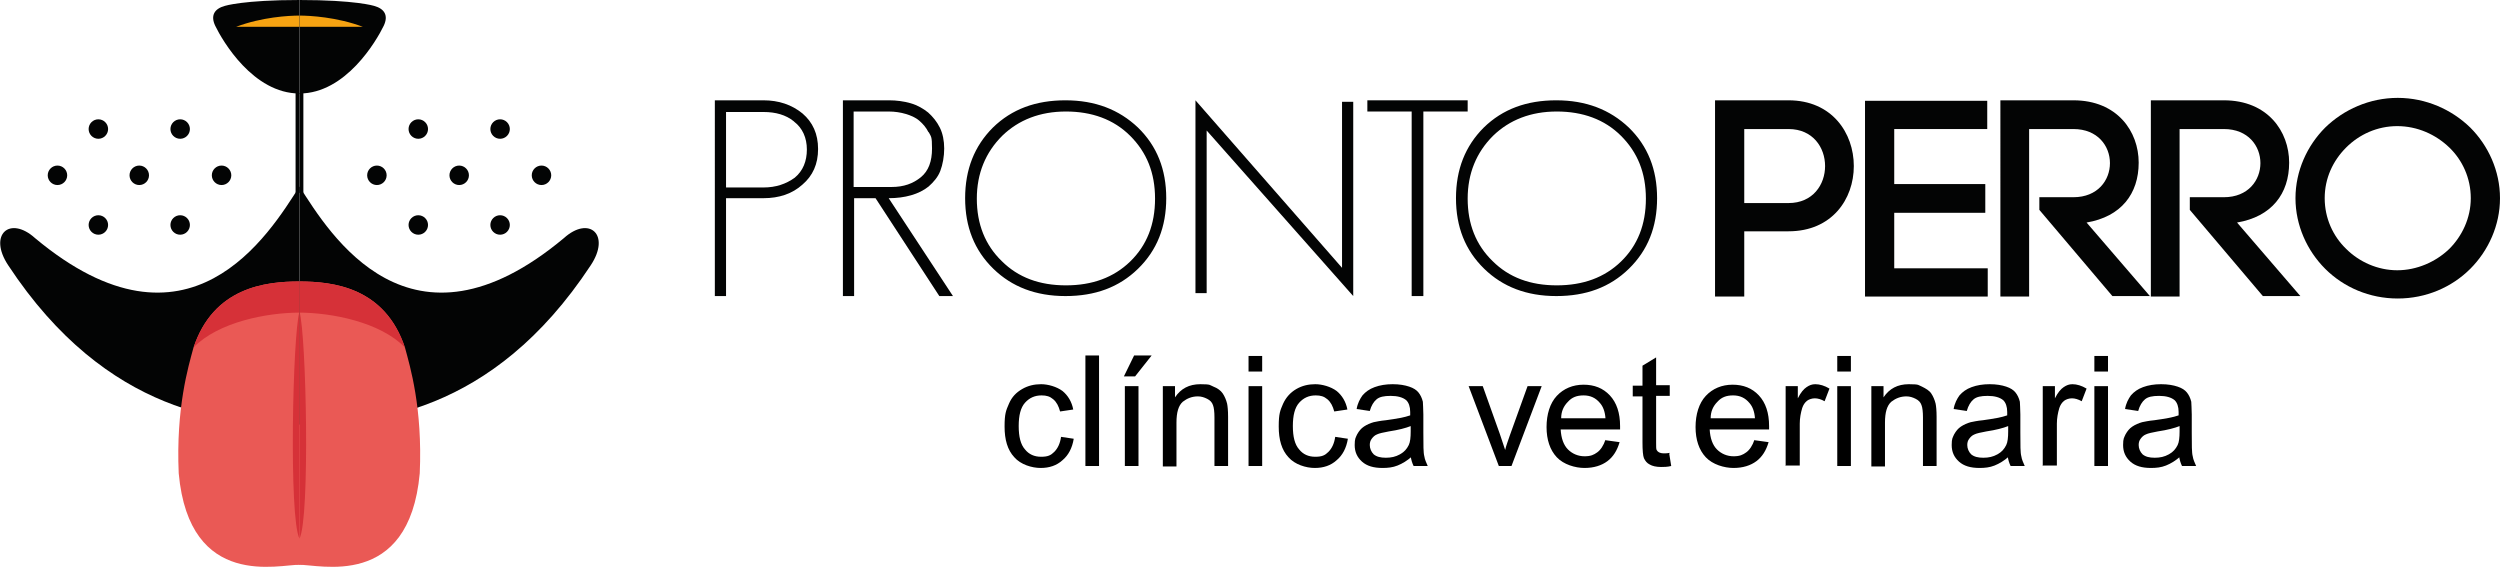 <?xml version="1.0" encoding="UTF-8"?>
<svg id="Capa_2" xmlns="http://www.w3.org/2000/svg" version="1.1" xmlns:xlink="http://www.w3.org/1999/xlink" viewBox="0 0 513.4 116.4">
  <!-- Generator: Adobe Illustrator 29.1.0, SVG Export Plug-In . SVG Version: 2.1.0 Build 142)  -->
  <defs>
    <style>
      .st0 {
        fill: #d63138;
      }

      .st1 {
        fill: #030404;
      }

      .st2 {
        fill: #ea5955;
      }

      .st3 {
        fill: #f6a312;
      }

      .st4 {
        fill: none;
      }

      .st5 {
        clip-path: url(#clippath-1);
      }

      .st6 {
        isolation: isolate;
      }

      .st7 {
        clip-path: url(#clippath-2);
      }

      .st8 {
        clip-path: url(#clippath);
      }
    </style>
    <clipPath id="clippath">
      <rect class="st4" width="513.4" height="116.4"/>
    </clipPath>
    <clipPath id="clippath-1">
      <rect class="st4" width="513.4" height="116.4"/>
    </clipPath>
    <clipPath id="clippath-2">
      <rect class="st4" width="513.4" height="116.4"/>
    </clipPath>
  </defs>
  <g class="st8">
    <g class="st5">
      <path class="st1" d="M164.8,37.9c-2.1,1.9-4.8,2.8-8,2.8h-7.7v20.1h-2.3V20.6h10c3.1,0,5.8.9,8,2.7,2.1,1.8,3.2,4.2,3.2,7.3s-1.1,5.5-3.2,7.3M163,24.9c-1.6-1.3-3.7-1.9-6.2-1.9h-7.7v15.5h7.7c2.5,0,4.6-.7,6.4-2,1.7-1.4,2.5-3.4,2.5-5.8s-.9-4.4-2.6-5.7"/>
      <path class="st1" d="M192.9,60.8l-13.1-20.1h-4.4v20.1h-2.3V20.6h9.5c1.5,0,3,.2,4.4.6s2.6,1.1,3.6,1.9c1,.9,1.8,1.9,2.4,3.1.6,1.2.9,2.7.9,4.3s-.3,3.3-.8,4.6-1.4,2.3-2.4,3.2c-1,.8-2.2,1.4-3.6,1.8-1.4.4-2.9.6-4.6.6l13.2,20.1h-2.8ZM190.7,27.2c-.5-1-1.1-1.7-1.9-2.4s-1.8-1.1-2.8-1.4-2.2-.5-3.5-.5h-7.2v15.5h7.8c2.5,0,4.4-.7,6-2s2.3-3.3,2.3-5.9-.2-2.4-.7-3.4"/>
      <path class="st1" d="M233.7,55.2c-3.9,3.8-8.8,5.6-14.9,5.6s-11-1.9-14.8-5.6c-3.9-3.8-5.8-8.6-5.8-14.5s1.9-10.7,5.7-14.5c3.9-3.8,8.8-5.6,14.9-5.6s11,1.9,14.9,5.6c3.9,3.8,5.8,8.6,5.8,14.5s-1.9,10.7-5.8,14.5M232.1,27.9c-3.4-3.4-7.9-5-13.2-5s-9.7,1.7-13.1,5c-3.4,3.4-5.2,7.7-5.2,12.9s1.7,9.5,5.1,12.8c3.4,3.4,7.8,5,13.2,5s9.8-1.6,13.2-4.9c3.4-3.3,5.1-7.6,5.1-12.9s-1.7-9.5-5.1-12.9"/>
      <polygon class="st1" points="247.8 26.8 247.8 60.2 245.5 60.2 245.5 20.6 275.6 55 275.6 20.9 277.9 20.9 277.9 60.8 247.8 26.8"/>
      <polygon class="st1" points="292.3 22.9 292.3 60.8 289.9 60.8 289.9 22.9 280.8 22.9 280.8 20.6 301.4 20.6 301.4 22.9 292.3 22.9"/>
      <path class="st1" d="M334.5,55.2c-3.9,3.8-8.8,5.6-14.9,5.6s-11-1.9-14.8-5.6c-3.9-3.8-5.8-8.6-5.8-14.5s1.9-10.7,5.7-14.5c3.9-3.8,8.8-5.6,14.9-5.6s11,1.9,14.9,5.6c3.9,3.8,5.8,8.6,5.8,14.5s-1.9,10.7-5.8,14.5M332.9,27.9c-3.4-3.4-7.9-5-13.2-5s-9.7,1.7-13.1,5c-3.4,3.4-5.2,7.7-5.2,12.9s1.7,9.5,5.1,12.8c3.4,3.4,7.8,5,13.2,5s9.8-1.6,13.2-4.9c3.4-3.3,5.1-7.6,5.1-12.9s-1.7-9.5-5.1-12.9"/>
      <path class="st1" d="M367.3,20.6c8.9,0,13.4,6.7,13.4,13.5s-4.5,13.4-13.4,13.4h-9.1v13.4h-6V20.6h15.1ZM367.3,41.7c5,0,7.5-3.8,7.5-7.6s-2.5-7.6-7.5-7.6h-9.1v15.2h9.1Z"/>
      <polygon class="st1" points="389 55.1 408.2 55.1 408.2 60.9 383 60.9 383 20.7 408.1 20.7 408.1 26.5 389 26.5 389 37.8 407.7 37.8 407.7 43.7 389 43.7 389 55.1"/>
      <path class="st1" d="M418.8,40.5h7c5,0,7.5-3.5,7.5-7s-2.5-7-7.5-7h-9.1v34.4h-5.9V20.6h15c9,0,13.4,6.4,13.4,12.8s-3.6,11.1-10.7,12.3l13,15.1h-7.7l-15-17.7v-2.8h0Z"/>
      <path class="st1" d="M449.7,40.5h7c5,0,7.5-3.5,7.5-7s-2.5-7-7.5-7h-9.1v34.4h-5.9V20.6h15c9,0,13.4,6.4,13.4,12.8s-3.6,11.1-10.7,12.3l13,15.1h-7.7l-15-17.7v-2.8h0Z"/>
      <path class="st1" d="M477.5,26.2c3.8-3.7,9.1-6.1,14.9-6.1s11.1,2.4,14.9,6.1c3.7,3.7,6.1,8.9,6.1,14.5s-2.4,10.8-6.1,14.5c-3.8,3.8-9.1,6.1-14.9,6.1s-11.1-2.3-14.9-6.1c-3.7-3.7-6.1-8.9-6.1-14.5s2.4-10.8,6.1-14.5M503,30.3c-2.8-2.7-6.6-4.4-10.7-4.4s-7.8,1.7-10.5,4.4c-2.7,2.7-4.4,6.3-4.4,10.4s1.7,7.8,4.4,10.4c2.7,2.7,6.5,4.4,10.5,4.4s7.9-1.7,10.7-4.4c2.6-2.6,4.4-6.3,4.4-10.4s-1.7-7.8-4.4-10.4"/>
    </g>
    <g class="st6">
      <path d="M217.8,89.7l2.7.4c-.3,1.9-1.1,3.4-2.3,4.4-1.2,1.1-2.7,1.6-4.5,1.6s-4.1-.7-5.4-2.2c-1.4-1.5-2-3.6-2-6.3s.3-3.3.9-4.7,1.5-2.3,2.7-3c1.2-.7,2.5-1,3.9-1s3.2.5,4.4,1.4c1.1.9,1.9,2.2,2.2,3.8l-2.7.4c-.3-1.1-.7-1.9-1.4-2.5-.7-.6-1.4-.8-2.4-.8-1.4,0-2.5.5-3.4,1.5-.9,1-1.3,2.6-1.3,4.8s.4,3.8,1.3,4.8c.8,1,1.9,1.5,3.3,1.5s2-.3,2.7-1c.7-.7,1.2-1.7,1.4-3.1Z"/>
      <path d="M222.9,95.7v-22.7h2.8v22.7h-2.8Z"/>
      <path d="M230.8,77.3l2.1-4.3h3.6l-3.4,4.3h-2.3ZM231,95.7v-16.4h2.8v16.4h-2.8Z"/>
      <path d="M238.8,95.7v-16.4h2.5v2.3c1.2-1.8,2.9-2.7,5.2-2.7s1.9.2,2.7.5,1.5.8,1.9,1.4c.4.6.7,1.3.9,2.1.1.5.2,1.4.2,2.7v10.1h-2.8v-10c0-1.1-.1-2-.3-2.5-.2-.6-.6-1-1.2-1.3-.6-.3-1.2-.5-1.9-.5-1.2,0-2.2.4-3.1,1.1-.9.8-1.3,2.2-1.3,4.3v9h-2.8Z"/>
      <path d="M256.4,76.3v-3.2h2.8v3.2h-2.8ZM256.4,95.7v-16.4h2.8v16.4h-2.8Z"/>
      <path d="M274.1,89.7l2.7.4c-.3,1.9-1.1,3.4-2.3,4.4-1.2,1.1-2.7,1.6-4.5,1.6s-4.1-.7-5.4-2.2c-1.4-1.5-2-3.6-2-6.3s.3-3.3.9-4.7c.6-1.3,1.5-2.3,2.7-3,1.2-.7,2.5-1,3.9-1s3.2.5,4.4,1.4c1.1.9,1.9,2.2,2.2,3.8l-2.7.4c-.3-1.1-.7-1.9-1.4-2.5-.7-.6-1.4-.8-2.4-.8-1.4,0-2.5.5-3.4,1.5-.9,1-1.3,2.6-1.3,4.8s.4,3.8,1.3,4.8c.8,1,1.9,1.5,3.3,1.5s2-.3,2.7-1,1.2-1.7,1.4-3.1Z"/>
      <path d="M290,93.7c-1,.9-2,1.5-3,1.9-1,.4-2,.5-3.1.5-1.8,0-3.2-.4-4.2-1.3s-1.5-2-1.5-3.4.2-1.5.5-2.2c.4-.7.8-1.2,1.4-1.6.6-.4,1.3-.7,2-.9.5-.1,1.4-.3,2.5-.4,2.2-.3,3.9-.6,5-1,0-.4,0-.6,0-.7,0-1.1-.3-1.9-.8-2.4-.7-.6-1.8-.9-3.2-.9s-2.3.2-2.9.7c-.6.5-1.1,1.3-1.4,2.4l-2.7-.4c.2-1.2.7-2.1,1.2-2.8.6-.7,1.4-1.3,2.5-1.7,1.1-.4,2.3-.6,3.7-.6s2.5.2,3.4.5c.9.3,1.5.7,1.9,1.2.4.5.7,1.1.9,1.9,0,.5.1,1.3.1,2.6v3.7c0,2.6,0,4.2.2,4.9.1.7.4,1.3.7,2h-2.9c-.3-.6-.5-1.3-.6-2ZM289.7,87.5c-1,.4-2.5.8-4.5,1.1-1.1.2-2,.4-2.4.6-.5.2-.8.5-1.1.9s-.4.8-.4,1.3c0,.7.3,1.4.8,1.9.6.5,1.4.7,2.5.7s2-.2,2.9-.7,1.4-1.1,1.8-1.9c.3-.6.4-1.6.4-2.8v-1Z"/>
    </g>
    <g class="st6">
      <path d="M307.8,95.7l-6.2-16.4h2.9l3.5,9.8c.4,1.1.7,2.2,1.1,3.3.2-.9.6-1.9,1-3.1l3.6-10h2.9l-6.2,16.4h-2.6Z"/>
    </g>
    <g class="st6">
      <path d="M329.7,90.4l2.9.4c-.5,1.7-1.3,3-2.5,3.9s-2.8,1.4-4.7,1.4-4.3-.7-5.7-2.2c-1.4-1.5-2.1-3.6-2.1-6.2s.7-4.9,2.1-6.4c1.4-1.5,3.3-2.3,5.5-2.3s4,.7,5.4,2.2,2.1,3.6,2.1,6.3,0,.4,0,.7h-12.2c.1,1.8.6,3.2,1.5,4.1s2.1,1.4,3.4,1.4,1.9-.3,2.6-.8c.7-.5,1.3-1.4,1.7-2.6ZM320.5,85.9h9.2c-.1-1.4-.5-2.4-1.1-3.1-.9-1.1-2-1.6-3.4-1.6s-2.4.4-3.2,1.3c-.9.9-1.4,2-1.4,3.4Z"/>
    </g>
    <g class="st6">
      <path d="M342.8,93.2l.4,2.5c-.8.2-1.5.2-2.1.2-1,0-1.8-.2-2.3-.5-.6-.3-.9-.7-1.2-1.3-.2-.5-.3-1.6-.3-3.3v-9.4h-2v-2.2h2v-4.1l2.8-1.7v5.7h2.8v2.2h-2.8v9.6c0,.8,0,1.3.1,1.5s.3.4.5.5.5.2,1,.2.7,0,1.2-.1Z"/>
    </g>
    <g class="st6">
      <path d="M360.3,90.4l2.9.4c-.5,1.7-1.3,3-2.5,3.9s-2.8,1.4-4.7,1.4-4.3-.7-5.7-2.2c-1.4-1.5-2.1-3.6-2.1-6.2s.7-4.9,2.1-6.4c1.4-1.5,3.3-2.3,5.5-2.3s4,.7,5.4,2.2,2.1,3.6,2.1,6.3,0,.4,0,.7h-12.2c.1,1.8.6,3.2,1.5,4.1s2.1,1.4,3.4,1.4,1.9-.3,2.6-.8c.7-.5,1.3-1.4,1.7-2.6ZM351.2,85.9h9.2c-.1-1.4-.5-2.4-1.1-3.1-.9-1.1-2-1.6-3.4-1.6s-2.4.4-3.2,1.3c-.9.9-1.4,2-1.4,3.4Z"/>
      <path d="M366.7,95.7v-16.4h2.5v2.5c.6-1.2,1.2-1.9,1.8-2.3s1.1-.6,1.8-.6c.9,0,1.9.3,2.9.9l-1,2.6c-.7-.4-1.4-.6-2-.6s-1.2.2-1.6.5c-.5.4-.8.9-1,1.5-.3,1-.5,2.1-.5,3.2v8.6h-2.8Z"/>
      <path d="M377.3,76.3v-3.2h2.8v3.2h-2.8ZM377.3,95.7v-16.4h2.8v16.4h-2.8Z"/>
      <path d="M384.3,95.7v-16.4h2.5v2.3c1.2-1.8,2.9-2.7,5.2-2.7s1.9.2,2.7.5c.8.4,1.5.8,1.9,1.4.4.6.7,1.3.9,2.1.1.5.2,1.4.2,2.7v10.1h-2.8v-10c0-1.1-.1-2-.3-2.5-.2-.6-.6-1-1.2-1.3-.6-.3-1.2-.5-1.9-.5-1.2,0-2.2.4-3.1,1.1-.9.8-1.3,2.2-1.3,4.3v9h-2.8Z"/>
      <path d="M412.6,93.7c-1,.9-2,1.5-3,1.9-1,.4-2,.5-3.1.5-1.8,0-3.2-.4-4.2-1.3s-1.5-2-1.5-3.4.2-1.5.5-2.2c.4-.7.8-1.2,1.4-1.6.6-.4,1.3-.7,2-.9.5-.1,1.4-.3,2.5-.4,2.2-.3,3.9-.6,5-1,0-.4,0-.6,0-.7,0-1.1-.3-1.9-.8-2.4-.7-.6-1.8-.9-3.2-.9s-2.3.2-2.9.7c-.6.5-1.1,1.3-1.4,2.4l-2.7-.4c.2-1.2.7-2.1,1.2-2.8.6-.7,1.4-1.3,2.5-1.7,1.1-.4,2.3-.6,3.7-.6s2.5.2,3.4.5c.9.3,1.5.7,1.9,1.2.4.5.7,1.1.9,1.9,0,.5.1,1.3.1,2.6v3.7c0,2.6,0,4.2.2,4.9.1.7.4,1.3.7,2h-2.9c-.3-.6-.5-1.3-.6-2ZM412.4,87.5c-1,.4-2.5.8-4.5,1.1-1.1.2-2,.4-2.4.6-.5.2-.8.5-1.1.9s-.4.8-.4,1.3c0,.7.3,1.4.8,1.9.6.5,1.4.7,2.5.7s2-.2,2.9-.7,1.4-1.1,1.8-1.9c.3-.6.4-1.6.4-2.8v-1Z"/>
      <path d="M419.5,95.7v-16.4h2.5v2.5c.6-1.2,1.2-1.9,1.8-2.3s1.1-.6,1.8-.6c.9,0,1.9.3,2.9.9l-1,2.6c-.7-.4-1.4-.6-2-.6s-1.2.2-1.6.5c-.5.4-.8.9-1,1.5-.3,1-.5,2.1-.5,3.2v8.6h-2.8Z"/>
      <path d="M430.1,76.3v-3.2h2.8v3.2h-2.8ZM430.1,95.7v-16.4h2.8v16.4h-2.8Z"/>
      <path d="M447.8,93.7c-1,.9-2,1.5-3,1.9-1,.4-2,.5-3.1.5-1.8,0-3.2-.4-4.2-1.3s-1.5-2-1.5-3.4.2-1.5.5-2.2c.4-.7.8-1.2,1.4-1.6.6-.4,1.3-.7,2-.9.5-.1,1.4-.3,2.5-.4,2.2-.3,3.9-.6,5-1,0-.4,0-.6,0-.7,0-1.1-.3-1.9-.8-2.4-.7-.6-1.8-.9-3.2-.9s-2.3.2-2.9.7c-.6.5-1.1,1.3-1.4,2.4l-2.7-.4c.2-1.2.7-2.1,1.2-2.8.6-.7,1.4-1.3,2.5-1.7,1.1-.4,2.3-.6,3.7-.6s2.5.2,3.4.5c.9.3,1.5.7,1.9,1.2.4.5.7,1.1.9,1.9,0,.5.1,1.3.1,2.6v3.7c0,2.6,0,4.2.2,4.9.1.7.4,1.3.7,2h-2.9c-.3-.6-.5-1.3-.6-2ZM447.6,87.5c-1,.4-2.5.8-4.5,1.1-1.1.2-2,.4-2.4.6-.5.2-.8.5-1.1.9s-.4.8-.4,1.3c0,.7.3,1.4.8,1.9.6.5,1.4.7,2.5.7s2-.2,2.9-.7,1.4-1.1,1.8-1.9c.3-.6.4-1.6.4-2.8v-1Z"/>
    </g>
    <g class="st7">
      <path class="st1" d="M61.5,0v19.2c9.5,0,15.8-10.8,17.3-13.9,1-2.1.2-3.5-2-4.1,0,0-3.8-1.2-15.3-1.2"/>
      <path class="st1" d="M61.5,38.3c6.2,9.7,22.7,37,54.3,10.6,5.2-4.7,9.7-.7,5.5,5.6-20.3,30.8-45.2,32.7-59.8,32.7v-48.9h0Z"/>
      <rect class="st1" x="61.5" y="19.1" width=".8" height="20.5"/>
      <path class="st2" d="M83.2,71.5c-4.1-12.5-14.8-13.7-21.8-13.7v58.2c3.9-.2,22.6,5.3,24.8-18.8.6-13.4-2-22-3-25.7"/>
      <path class="st0" d="M61.5,64c1.4,4.6,2.2,42.5,0,46.6v-46.6Z"/>
      <path class="st0" d="M83.2,71.5c-4.1-12.5-14.8-13.7-21.8-13.7v6.4c6.6,0,16.7,1.9,21.8,7.2"/>
      <path class="st1" d="M109.2,36c0-1.1.9-2,2-2s2,.9,2,2-.9,2-2,2-2-.9-2-2"/>
      <path class="st1" d="M92.3,36c0-1.1.9-2,2-2s2,.9,2,2-.9,2-2,2-2-.9-2-2"/>
      <path class="st1" d="M75.4,36c0-1.1.9-2,2-2s2,.9,2,2-.9,2-2,2-2-.9-2-2"/>
      <path class="st1" d="M100.7,46.2c0-1.1.9-2,2-2s2,.9,2,2-.9,2-2,2-2-.9-2-2"/>
      <path class="st1" d="M83.9,46.2c0-1.1.9-2,2-2s2,.9,2,2-.9,2-2,2-2-.9-2-2"/>
      <path class="st1" d="M100.7,26.5c0-1.1.9-2,2-2s2,.9,2,2-.9,2-2,2-2-.9-2-2"/>
      <path class="st1" d="M83.9,26.5c0-1.1.9-2,2-2s2,.9,2,2-.9,2-2,2-2-.9-2-2"/>
      <path class="st3" d="M61.5,3.2c2.1,0,7.7.3,13,2.3h-13v-2.3Z"/>
      <path class="st1" d="M61.5,0v19.2c-9.5,0-15.8-10.8-17.3-13.9-1-2.1-.2-3.5,2-4.1,0,0,3.8-1.2,15.3-1.2"/>
      <path class="st1" d="M61.5,38.3c-6.2,9.7-22.7,37-54.3,10.6-5.2-4.7-9.7-.7-5.5,5.6,20.3,30.8,45.2,32.7,59.8,32.7v-48.9h0Z"/>
      <rect class="st1" x="60.7" y="19.1" width=".8" height="20.5"/>
      <path class="st2" d="M39.7,71.5c4.1-12.5,14.8-13.7,21.8-13.7v58.2c-3.9-.2-22.6,5.3-24.8-18.8-.6-13.4,2-22,3-25.7"/>
      <path class="st0" d="M61.5,64c-1.4,4.6-2.2,42.5,0,46.6v-46.6Z"/>
      <path class="st0" d="M39.7,71.5c4.1-12.5,14.8-13.7,21.8-13.7v6.4c-6.6,0-16.7,1.9-21.8,7.2"/>
      <path class="st1" d="M13.8,36c0-1.1-.9-2-2-2s-2,.9-2,2,.9,2,2,2,2-.9,2-2"/>
      <path class="st1" d="M30.6,36c0-1.1-.9-2-2-2s-2,.9-2,2,.9,2,2,2,2-.9,2-2"/>
      <path class="st1" d="M47.5,36c0-1.1-.9-2-2-2s-2,.9-2,2,.9,2,2,2,2-.9,2-2"/>
      <path class="st1" d="M22.2,46.2c0-1.1-.9-2-2-2s-2,.9-2,2,.9,2,2,2,2-.9,2-2"/>
      <path class="st1" d="M39,46.2c0-1.1-.9-2-2-2s-2,.9-2,2,.9,2,2,2,2-.9,2-2"/>
      <path class="st1" d="M22.2,26.5c0-1.1-.9-2-2-2s-2,.9-2,2,.9,2,2,2,2-.9,2-2"/>
      <path class="st1" d="M39,26.5c0-1.1-.9-2-2-2s-2,.9-2,2,.9,2,2,2,2-.9,2-2"/>
      <path class="st3" d="M61.5,3.2c-2.2,0-7.7.3-13,2.3h13v-2.3h0Z"/>
    </g>
  </g>
</svg>